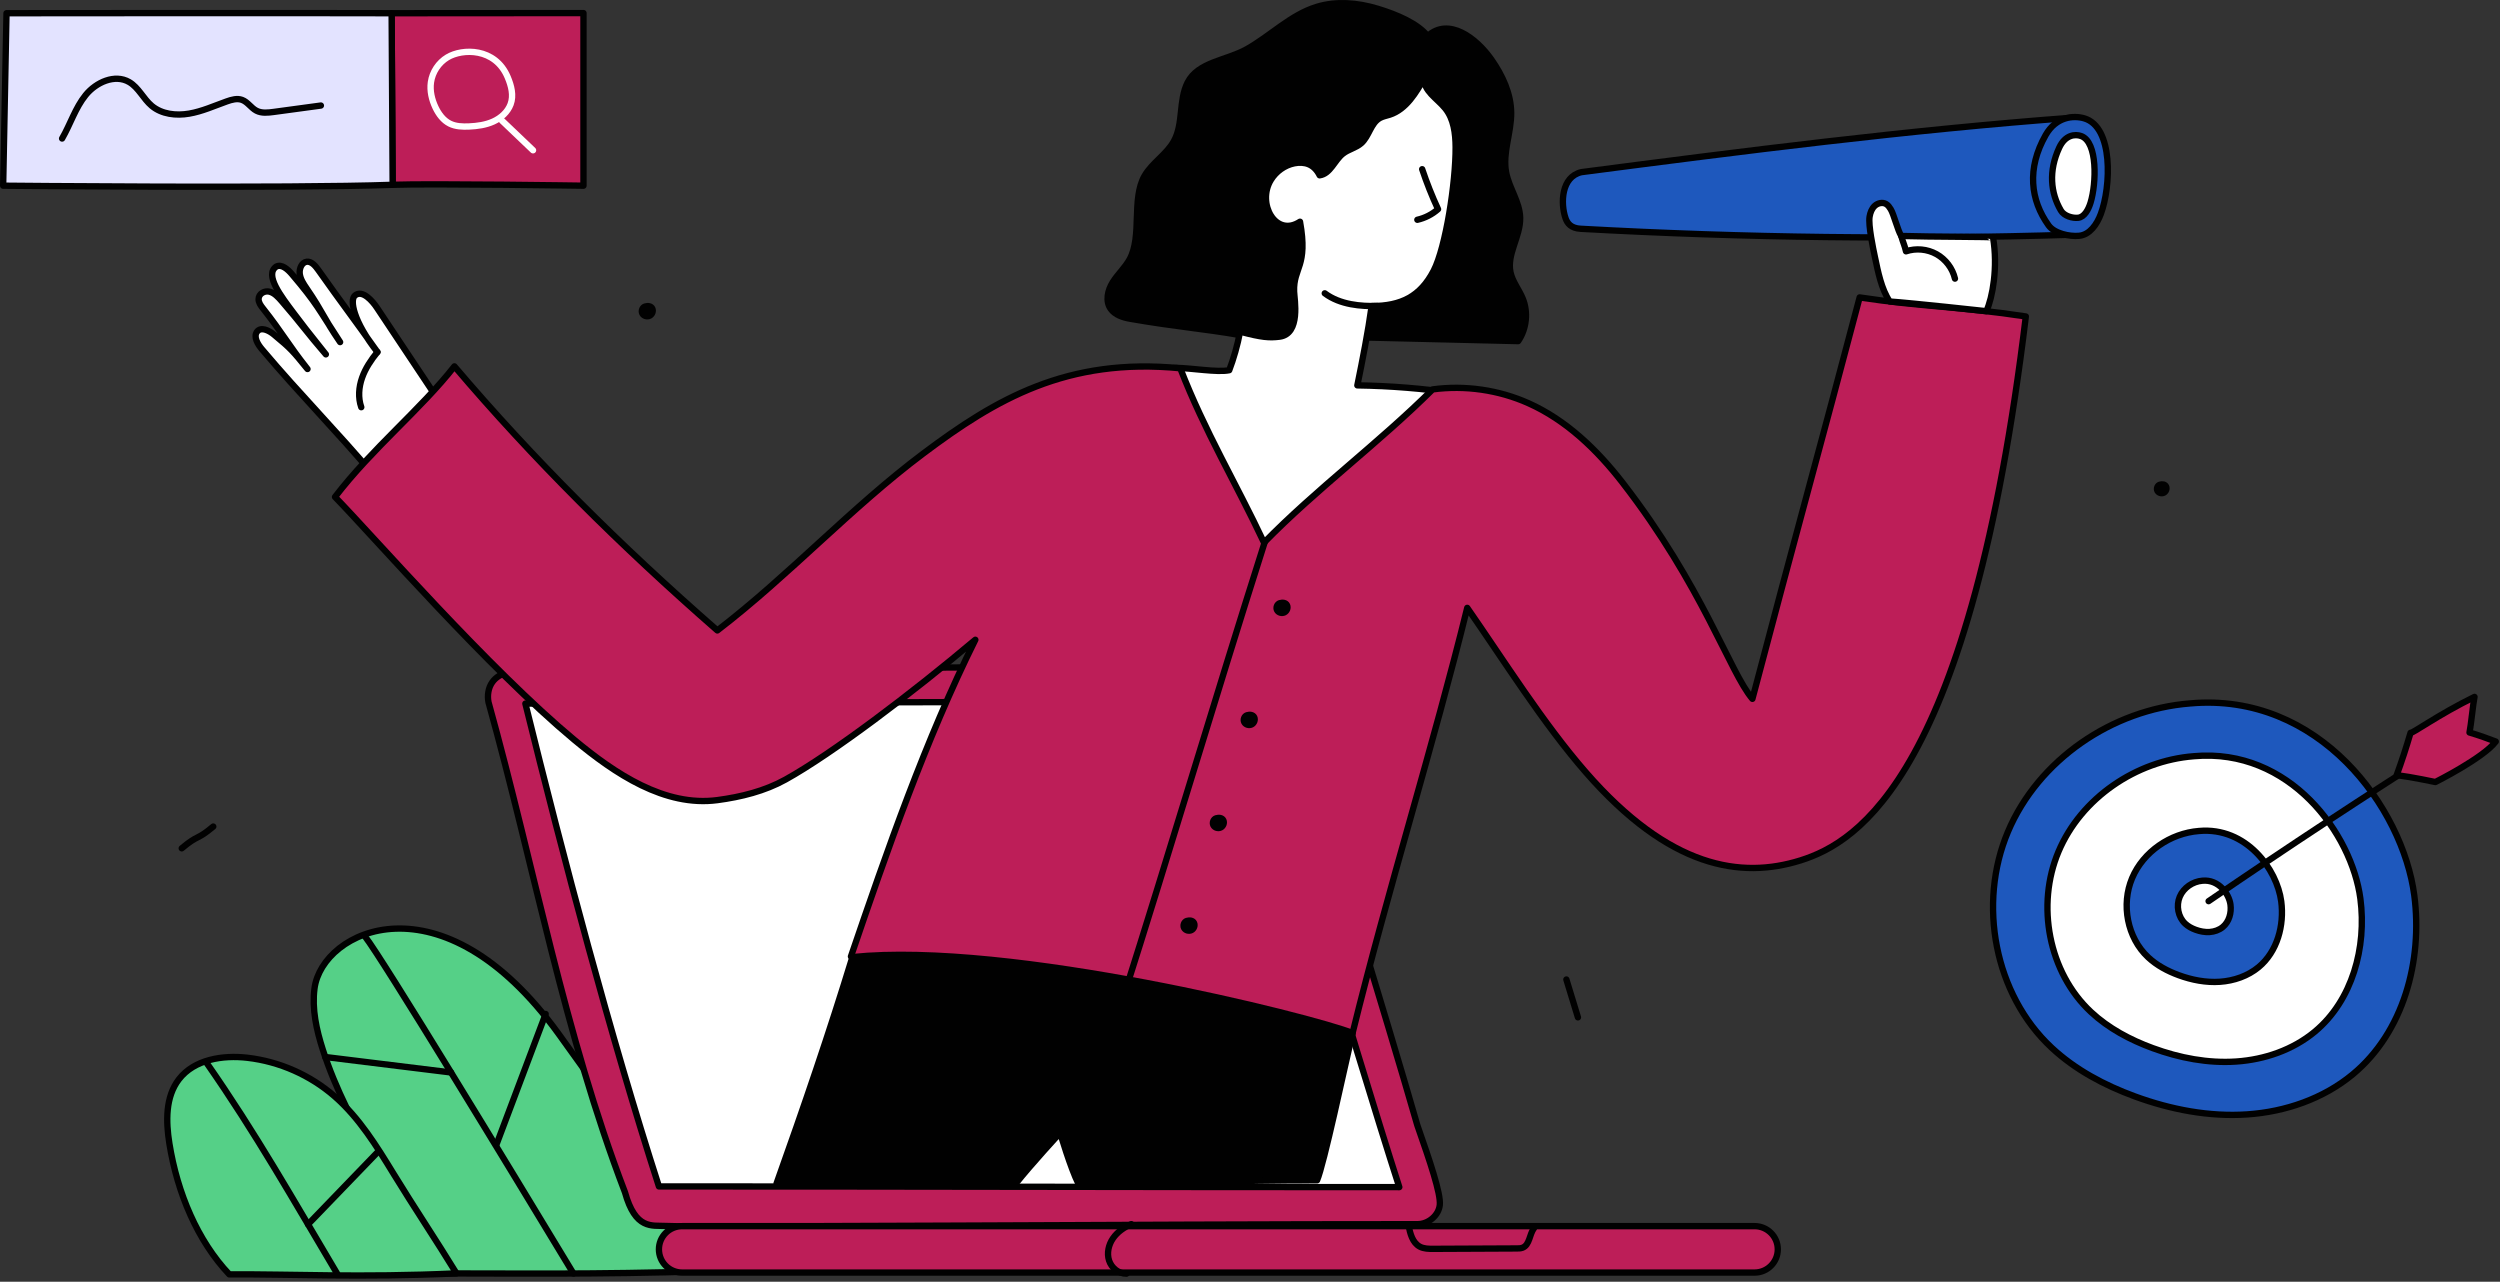 <svg width="591" height="303" viewBox="0 0 591 303" fill="none" xmlns="http://www.w3.org/2000/svg" style="width: 100%; height: 100%;">
<rect x="0" y="0" width="591" height="303" fill="#333333" stroke="none"/>
<g clip-path="url(#clip0_35_1577)">
<path d="M107.934 101.021C101.332 91.022 95.71 82.744 89.107 72.745C88.093 71.209 85.669 68.364 83.908 69.86C82.654 70.926 83.482 75.892 89.224 83.225C83.612 75.275 80.899 71.826 75.287 63.876C74.577 62.871 73.655 61.755 72.53 61.871C71.378 61.989 70.706 63.45 70.861 64.725C71.017 66 71.754 67.107 72.465 68.149C76.548 74.125 76.32 74.896 80.403 80.872C75.259 73.012 75.028 71.899 69.015 64.818C68.019 63.645 66.591 62.374 65.309 63.019C62.471 64.956 66.426 70.019 69.422 74.021C71.138 76.314 72.798 78.476 77.035 83.769C72.61 78.655 71.062 76.329 66.626 71.227C65.793 70.269 64.889 69.265 63.732 68.956C62.575 68.647 61.145 69.406 61.129 70.707C61.119 71.535 61.653 72.258 62.156 72.894C66.82 78.795 68.03 81.333 72.694 87.233C69.248 83.001 68.878 82.502 64.757 79.089C63.533 78.076 61.627 77.169 60.73 78.462C59.902 79.657 60.918 81.375 61.883 82.517C71.381 93.759 79.089 101.347 88.587 112.589" fill="white"></path>
<path d="M107.934 101.021C101.332 91.022 95.71 82.744 89.107 72.745C88.093 71.209 85.669 68.364 83.908 69.86C82.654 70.926 83.482 75.892 89.224 83.225C83.612 75.275 80.899 71.826 75.287 63.876C74.577 62.871 73.655 61.755 72.53 61.871C71.378 61.989 70.706 63.45 70.861 64.725C71.017 66 71.754 67.107 72.465 68.149C76.548 74.125 76.32 74.896 80.403 80.872C75.259 73.012 75.028 71.899 69.015 64.818C68.019 63.645 66.591 62.374 65.309 63.019C62.471 64.956 66.426 70.019 69.422 74.021C71.138 76.314 72.798 78.476 77.035 83.769C72.61 78.655 71.062 76.329 66.626 71.227C65.793 70.269 64.889 69.265 63.732 68.956C62.575 68.647 61.145 69.406 61.129 70.707C61.119 71.535 61.653 72.258 62.156 72.894C66.82 78.795 68.03 81.333 72.694 87.233C69.248 83.001 68.878 82.502 64.757 79.089C63.533 78.076 61.627 77.169 60.73 78.462C59.902 79.657 60.918 81.375 61.883 82.517C71.381 93.759 79.089 101.347 88.587 112.589" stroke="#010101" stroke-width="1.5" stroke-linecap="round" stroke-linejoin="round"></path>
<path d="M89.224 83.226C87.729 85.064 86.384 87.063 85.598 89.297C84.811 91.532 84.617 94.032 85.406 96.266" stroke="#010101" stroke-width="1.5" stroke-linecap="round" stroke-linejoin="round"></path>
<path d="M103.018 301.03C94.875 283.006 82.367 266.975 76.314 248.145C74.811 243.468 73.715 238.533 74.351 233.661C76.141 219.952 104.387 206.095 132.073 244.427C147.278 265.479 156.135 278.284 166.89 300.508C140.815 301.329 120.209 301.029 103.017 301.029L103.018 301.03Z" fill="#55D087" stroke="#010101" stroke-width="1.5" stroke-linecap="round" stroke-linejoin="round"></path>
<path d="M107.909 301.03C103.326 293.534 97.651 285.029 93.068 277.533C89.04 270.945 84.921 264.248 79.103 259.172C73.358 254.16 66.073 250.938 58.499 250.059C52.621 249.377 45.926 250.446 42.309 255.13C39.087 259.303 39.207 265.122 40.042 270.328C41.926 282.082 46.729 293.357 54.209 301.264C68.957 301.161 84.798 302.067 107.909 301.03Z" fill="#55D087" stroke="#010101" stroke-width="1.5" stroke-linecap="round" stroke-linejoin="round"></path>
<path d="M86.287 221.381C90.527 226.837 120.2 275.647 135.564 301.062" stroke="#010101" stroke-width="1.5" stroke-linecap="round" stroke-linejoin="round"></path>
<path d="M48.871 251.311C60.336 267.711 69.479 283.882 79.702 301.084" stroke="#010101" stroke-width="1.5" stroke-linecap="round" stroke-linejoin="round"></path>
<path d="M128.991 239.701L117.377 270.528" stroke="#010101" stroke-width="1.5" stroke-linecap="round" stroke-linejoin="round"></path>
<path d="M76.89 249.872L106.628 253.533" stroke="#010101" stroke-width="1.5" stroke-linecap="round" stroke-linejoin="round"></path>
<path d="M89.148 272.497L72.818 289.431" stroke="#010101" stroke-width="1.5" stroke-linecap="round" stroke-linejoin="round"></path>
<path d="M124.199 158.302C121.338 158.501 118.097 158.9 116.411 161.221C115.392 162.624 115.183 164.459 115.474 165.98C126.471 205.545 133.316 244.107 147.738 281.84C150.219 290.765 154.11 289.648 157.302 289.815C165.015 290.218 269.607 289.379 335.107 289.392C337.632 289.392 340.104 287.361 340.365 284.849C340.637 282.227 338.085 274.646 335.061 266.027C328.004 241.397 311.072 186.682 304.292 163.018C303.293 159.531 299.619 157.009 295.994 157.107C266.898 157.894 127.24 158.091 124.199 158.302Z" fill="#BD1E58" stroke="#010101" stroke-width="1.5" stroke-linecap="round" stroke-linejoin="round"></path>
<path d="M337.508 8.519C342.444 4.035 348.987 8.942 352.589 14.102C355.184 17.819 357.202 22.128 357.241 26.661C357.282 31.399 355.17 36.104 356.05 40.761C356.747 44.449 359.273 47.713 359.365 51.465C359.474 55.883 356.161 60.07 357.087 64.391C357.564 66.616 359.104 68.451 359.969 70.556C361.308 73.813 360.893 77.733 358.901 80.637C336.997 80.105 315.093 79.574 293.011 79.184C284.327 77.669 278.063 77.255 267.115 75.345C265.407 75.047 263.602 74.439 262.581 73.037C261.261 71.224 261.847 68.621 263.041 66.722C264.235 64.823 265.953 63.282 267.033 61.317C270.046 55.838 267.451 47.013 270.563 41.59C272.368 38.445 275.822 36.491 277.542 33.299C279.789 29.129 278.607 23.778 280.73 19.544C283.195 14.629 289.91 14.322 294.707 11.634C300.355 8.469 305.077 3.526 311.265 1.623C315.898 0.198 320.946 0.646 325.588 2.041C330.23 3.436 335.14 5.55 337.508 8.519Z" fill="#010101" stroke="#010101" stroke-width="1.5" stroke-linecap="round" stroke-linejoin="round"></path>
<path d="M124.199 166.331C133.23 202.935 144.253 244.714 155.769 280.47C223.573 280.47 264.806 280.637 330.795 280.637C320.094 247.411 296.086 165.783 296.086 165.783C296.086 165.783 131.241 166.218 124.199 166.331Z" fill="white" stroke="#010101" stroke-width="1.5" stroke-linecap="round" stroke-linejoin="round"></path>
<path d="M336.71 18.417C336.37 21.412 339.741 23.272 341.64 25.612C343.674 28.119 344.087 31.555 344.107 34.783C344.16 43.095 341.768 58.485 338.914 64C335.78 70.057 331.238 72.351 324.255 72.351C323.425 78.374 322.095 85.147 320.875 91.102C328.692 91.216 336.502 91.849 344.236 92.994C343.014 99.514 341.578 106.064 338.748 112.064C335.975 117.944 331.933 123.137 327.585 127.97C324.012 131.942 320.165 135.743 315.613 138.539C309.243 142.451 301.592 144.237 294.149 143.549C291.347 143.29 288.534 142.674 286.075 141.305C283.72 139.994 281.783 138.047 280.047 135.986C271.415 125.74 267.191 111.05 271.968 98.533C273.12 95.514 274.784 92.285 273.79 89.079C275.488 87.761 275.913 86.97 278.062 86.97C281.429 86.97 287.776 88.102 290.59 87.519C291.593 84.902 292.573 81.551 293.154 78.401C298.335 79.788 300.093 79.88 302.444 79.597C307.558 78.982 305.989 70.78 305.926 68.91C305.732 63.163 309.271 63.14 307.323 52.414C301.552 56.224 297.063 48.048 300.442 42.526C301.66 40.536 303.71 39.054 305.998 38.599C307.134 38.373 308.345 38.4 309.41 38.854C310.475 39.308 311.373 40.226 311.963 41.443C314.509 41.094 315.456 37.902 317.48 36.317C318.787 35.294 320.55 34.962 321.795 33.864C323.673 32.206 324.025 29.112 326.217 27.898C326.93 27.503 327.752 27.367 328.528 27.117C332.444 25.856 334.829 21.802 336.709 18.414L336.71 18.417Z" fill="white" stroke="#010101" stroke-width="1.5" stroke-linecap="round" stroke-linejoin="round"></path>
<path d="M230.57 151.241C218.837 174.821 209.672 201.182 201.163 226.107C240.752 234.049 280.155 240.028 319.749 244.21C328.065 210.427 338.883 176.096 346.858 143.696C355.422 155.988 364.776 170.958 374.874 182.547C394.654 205.247 411.557 207.819 425.65 203.395C439.298 199.11 465.793 183.123 478.905 74.812C463.396 72.442 454.001 72.508 439.622 70.311C430.605 104.531 424.264 127.274 414.269 165.207C408.882 158.851 402.522 138.549 383.558 114.08C377.556 106.336 370.27 99.31 361.324 95.316C354.27 92.166 346.332 91.024 338.676 92.055C325.99 104.683 310.974 115.803 298.811 128.279C292.245 114.301 284.793 101.977 279.016 87.059C252.278 84.451 235.37 94.368 218.256 107.214C201.142 120.06 186.559 136.009 169.582 149.036C146.46 128.832 126.037 108.49 107.424 86.608C99.489 96.74 88.013 105.979 79.197 117.479C88.485 127.041 115.445 157.989 135.734 174.878C145.382 182.909 157.158 190.8 169.601 189.145C175.165 188.405 180.772 187.017 185.681 184.295C196.727 178.168 215.637 163.842 230.569 151.241H230.57Z" fill="#BD1E58" stroke="#010101" stroke-width="1.5" stroke-linecap="round" stroke-linejoin="round"></path>
<path d="M313.174 69.341C316.826 72.071 321.791 72.452 325.588 72.322" stroke="#010101" stroke-width="1.5" stroke-linecap="round" stroke-linejoin="round"></path>
<path d="M336.201 39.998C337.275 43.216 338.529 46.374 339.954 49.452C338.565 50.676 336.866 51.545 335.061 51.955" stroke="#010101" stroke-width="1.5" stroke-linecap="round" stroke-linejoin="round"></path>
<path d="M201.507 226.256C196.194 243.673 190.044 261.662 183.579 279.762C202.844 279.724 216.987 279.814 240.124 279.814C243.79 275.185 250.625 267.801 250.625 267.801C250.625 267.801 253.053 276.076 254.934 279.832C274.287 279.778 293.141 278.975 311.353 279.025C312.966 275.321 317.777 252.54 319.749 244.209C309.898 240.308 238.578 222.41 201.507 226.256Z" fill="#010101" stroke="#010101" stroke-width="1.5" stroke-linecap="round" stroke-linejoin="round"></path>
<path d="M299.09 127.828C286.412 167.694 277.327 198.76 265.082 237.264" stroke="#010101" stroke-width="1.5" stroke-linecap="round" stroke-linejoin="round"></path>
<path d="M137.932 3.091C137.932 3.091 95.628 3.138 92.579 3.126C92.66 17.313 92.74 29.5 92.821 43.688C101.988 43.358 137.933 43.898 137.933 43.898L137.932 3.091Z" fill="#BD1E58" stroke="#010101" stroke-width="1.5" stroke-linecap="round" stroke-linejoin="round"></path>
<path d="M1.538 3.126L0.75 43.897C0.75 43.897 68.113 44.576 92.821 43.687C92.74 29.5 92.66 17.313 92.579 3.125C72.545 3.047 1.538 3.126 1.538 3.126Z" fill="#E3E3FF" stroke="#010101" stroke-width="1.5" stroke-linecap="round" stroke-linejoin="round"></path>
<path d="M105.769 13.554C103.683 14.809 102.21 17.036 101.871 19.448C101.586 21.48 102.077 23.565 102.96 25.417C103.7 26.968 104.773 28.438 106.307 29.211C107.701 29.913 109.327 29.969 110.887 29.899C112.853 29.811 114.844 29.536 116.636 28.72C118.428 27.904 120.013 26.493 120.703 24.65C121.481 22.571 120.875 20.267 120.01 18.223C117.045 11.223 109.306 11.427 105.77 13.555L105.769 13.554Z" stroke="white" stroke-width="1.5" stroke-linecap="round" stroke-linejoin="round"></path>
<path d="M118.67 28.526L126.009 35.525" stroke="white" stroke-width="1.5" stroke-linecap="round" stroke-linejoin="round"></path>
<path d="M14.68 32.747C16.636 29.371 17.797 25.513 20.249 22.478C22.701 19.443 27.163 17.432 30.535 19.395C32.776 20.7 33.876 23.341 35.858 25.012C38.239 27.019 41.645 27.391 44.714 26.863C47.783 26.335 50.651 25.023 53.585 23.979C54.758 23.562 56.056 23.187 57.225 23.616C58.562 24.107 59.355 25.515 60.619 26.171C61.86 26.816 63.349 26.644 64.735 26.457C68.443 25.955 72.15 25.452 75.858 24.95" stroke="#010101" stroke-width="1.5" stroke-linecap="round" stroke-linejoin="round"></path>
<path d="M373.676 54.083C412.298 56.221 451.012 56.69 489.675 55.488C486.9 54.837 485.292 52.398 484.411 50.111C481.768 43.249 485.371 33.41 490.132 27.807C451.164 30.698 411.762 35.754 373.849 40.695C369.07 41.797 368.895 48.043 370.079 51.544C370.516 52.836 371.402 53.959 373.677 54.085L373.676 54.083Z" fill="#1E58BD" stroke="#010101" stroke-width="1.5" stroke-linecap="round" stroke-linejoin="round"></path>
<path d="M483.587 31.944C486.079 27.547 490.192 27.246 492.705 27.975C499.64 29.986 499.054 44.109 496.63 50.591C495.735 52.984 494.056 55.495 491.513 55.742C489.185 55.969 485.648 55.18 484.283 53.28C480.003 47.32 479.095 39.866 483.586 31.944H483.587Z" fill="#1E58BD" stroke="#010101" stroke-width="1.5" stroke-linecap="round" stroke-linejoin="round"></path>
<path d="M486.795 34.921C488.212 31.862 490.55 31.653 491.98 32.16C495.924 33.559 495.59 43.383 494.212 47.893C493.703 49.558 492.748 51.304 491.303 51.477C489.979 51.635 487.968 51.086 487.192 49.764C484.758 45.618 484.242 40.433 486.796 34.922L486.795 34.921Z" fill="white" stroke="#010101" stroke-width="1.5" stroke-linecap="round" stroke-linejoin="round"></path>
<path d="M469.573 73.566C471.046 70.351 472.338 63.169 471.156 56.136C471.057 55.948 456.257 55.998 449.455 55.781C448.601 54.421 447.708 50.661 446.959 49.451C446.671 48.985 446.351 48.513 445.879 48.233C445.048 47.74 443.919 47.998 443.205 48.649C442.491 49.3 442.133 50.261 441.972 51.213C441.633 53.215 442.806 58.758 443.227 60.745C443.975 64.274 444.75 68.33 446.731 71.275C451.735 71.613 469.571 73.565 469.571 73.565L469.573 73.566Z" fill="white" stroke="#010101" stroke-width="1.5" stroke-linecap="round" stroke-linejoin="round"></path>
<path d="M517.742 166.289C499.324 167.716 481.85 179.624 474.672 196.646C467.494 213.668 471.492 235.055 484.992 247.665C490.589 252.893 497.5 256.556 504.691 259.192C513.174 262.301 522.245 264.057 531.259 263.442C540.273 262.827 549.232 259.74 556.19 253.977C568.188 244.038 572.759 227.107 570.737 211.659C568.034 191.012 548.273 163.549 517.742 166.289Z" fill="#1E58BD" stroke="#010101" stroke-width="1.5" stroke-linecap="round" stroke-linejoin="round"></path>
<path d="M518.626 178.769C504.944 179.829 491.962 188.676 486.629 201.321C481.296 213.966 484.267 229.855 494.296 239.223C498.454 243.107 503.588 245.828 508.931 247.786C515.233 250.096 521.972 251.401 528.669 250.943C535.366 250.486 542.021 248.193 547.19 243.911C556.103 236.528 559.499 223.949 557.997 212.473C555.989 197.134 541.308 176.732 518.627 178.768L518.626 178.769Z" fill="white" stroke="#010101" stroke-width="1.5" stroke-linecap="round" stroke-linejoin="round"></path>
<path d="M519.839 196.445C513.081 196.968 506.669 201.338 504.035 207.584C501.401 213.829 502.868 221.677 507.822 226.304C509.876 228.222 512.411 229.566 515.05 230.534C518.163 231.675 521.491 232.319 524.799 232.093C528.106 231.867 531.394 230.735 533.947 228.62C538.349 224.973 540.027 218.761 539.285 213.092C538.293 205.516 531.042 195.439 519.84 196.445H519.839Z" fill="#1E58BD" stroke="#010101" stroke-width="1.5" stroke-linecap="round" stroke-linejoin="round"></path>
<path d="M520.671 208.197C518.372 208.375 516.19 209.862 515.294 211.987C514.398 214.112 514.897 216.782 516.582 218.356C517.281 219.009 518.143 219.466 519.041 219.795C520.1 220.183 521.232 220.402 522.358 220.326C523.483 220.249 524.602 219.864 525.47 219.144C526.968 217.903 527.538 215.79 527.286 213.861C526.949 211.284 524.482 207.855 520.67 208.197H520.671Z" fill="white" stroke="#010101" stroke-width="1.5" stroke-linecap="round" stroke-linejoin="round"></path>
<path d="M522.113 213.035C540.609 200.366 559.339 188.038 578.289 176.06" stroke="#010101" stroke-width="1.5" stroke-linecap="round" stroke-linejoin="round"></path>
<path d="M566.579 183.236C567.778 179.939 568.87 176.603 569.853 173.236C570.339 173.406 576.37 168.96 584.974 164.746C584.58 166.718 584.186 171.19 583.792 173.163C585.89 173.786 587.962 174.5 589.999 175.3C587.099 179.174 575.718 184.873 575.718 184.873C575.718 184.873 570.178 183.688 566.578 183.237L566.579 183.236Z" fill="#BD1E58" stroke="#010101" stroke-width="1.5" stroke-linecap="round" stroke-linejoin="round"></path>
<path d="M414.782 289.859H161.256C158.226 289.859 155.769 292.316 155.769 295.346V295.347C155.769 298.377 158.226 300.834 161.256 300.834H414.782C417.812 300.834 420.269 298.377 420.269 295.347V295.346C420.269 292.316 417.812 289.859 414.782 289.859Z" fill="#BD1E58" stroke="#010101" stroke-width="1.5" stroke-linecap="round" stroke-linejoin="round"></path>
<path d="M267.438 289.392C265.748 290.128 264.166 291.213 263.117 292.73C262.068 294.247 261.612 296.232 262.183 297.985C262.754 299.738 264.463 301.138 266.305 301.085" stroke="#010101" stroke-width="1.5" stroke-linecap="round" stroke-linejoin="round"></path>
<path d="M332.989 289.751C333.372 291.645 333.922 293.775 335.621 294.696C336.595 295.224 337.757 295.232 338.865 295.226C345.432 295.195 352 295.164 358.567 295.132C359.029 295.13 359.503 295.125 359.933 294.958C361.634 294.297 361.53 291.827 362.623 290.366" stroke="#010101" stroke-width="1.5" stroke-linecap="round" stroke-linejoin="round"></path>
<path d="M50.416 195.4C46.383 198.777 46.997 197.161 42.964 200.538" stroke="#010101" stroke-width="1.5" stroke-linecap="round" stroke-linejoin="round"></path>
<path d="M370.29 231.555C371.201 234.537 372.112 237.519 373.024 240.5" stroke="#010101" stroke-width="1.5" stroke-linecap="round" stroke-linejoin="round"></path>
<path d="M449.456 55.781C449.787 57.084 450.304 58.116 450.578 59.412C452.935 58.623 455.619 58.872 457.79 60.083C459.961 61.293 461.584 63.446 462.151 65.866" stroke="#010101" stroke-width="1.5" stroke-linecap="round" stroke-linejoin="round"></path>
<path d="M510.575 114.591C510.019 114.766 509.742 115.502 510.012 116.018C510.282 116.534 510.999 116.74 511.521 116.48C512.038 116.222 512.308 115.533 512.061 115.01C511.814 114.487 511.133 114.415 510.575 114.591Z" fill="#010101" stroke="#010101" stroke-width="1.5" stroke-linecap="round" stroke-linejoin="round"></path>
<path d="M152.494 72.463C151.854 72.664 151.535 73.512 151.845 74.107C152.155 74.702 152.982 74.938 153.583 74.639C154.179 74.342 154.489 73.548 154.205 72.946C153.921 72.344 153.137 72.261 152.494 72.463Z" fill="#010101" stroke="#010101" stroke-width="1.5" stroke-linecap="round" stroke-linejoin="round"></path>
<path d="M302.543 142.592C301.903 142.793 301.584 143.641 301.894 144.236C302.204 144.831 303.031 145.067 303.632 144.768C304.228 144.471 304.538 143.677 304.254 143.075C303.97 142.473 303.186 142.39 302.543 142.592Z" fill="#010101" stroke="#010101" stroke-width="1.5" stroke-linecap="round" stroke-linejoin="round"></path>
<path d="M294.794 169.083C294.154 169.284 293.835 170.132 294.145 170.727C294.455 171.322 295.282 171.558 295.883 171.259C296.479 170.962 296.789 170.168 296.505 169.566C296.221 168.964 295.437 168.881 294.794 169.083Z" fill="#010101" stroke="#010101" stroke-width="1.5" stroke-linecap="round" stroke-linejoin="round"></path>
<path d="M287.494 193.444C286.854 193.645 286.535 194.493 286.845 195.088C287.155 195.683 287.982 195.919 288.583 195.62C289.179 195.323 289.489 194.529 289.205 193.927C288.921 193.325 288.137 193.242 287.494 193.444Z" fill="#010101" stroke="#010101" stroke-width="1.5" stroke-linecap="round" stroke-linejoin="round"></path>
<path d="M280.562 217.71C279.922 217.911 279.603 218.759 279.913 219.354C280.223 219.949 281.05 220.185 281.651 219.886C282.247 219.589 282.557 218.795 282.273 218.193C281.989 217.591 281.205 217.508 280.562 217.71Z" fill="#010101" stroke="#010101" stroke-width="1.5" stroke-linecap="round" stroke-linejoin="round"></path>
</g>
<defs>
<clipPath id="clip0_35_1577">
<rect width="590.75" height="302.283" fill="white"></rect>
</clipPath>
</defs>
</svg>
